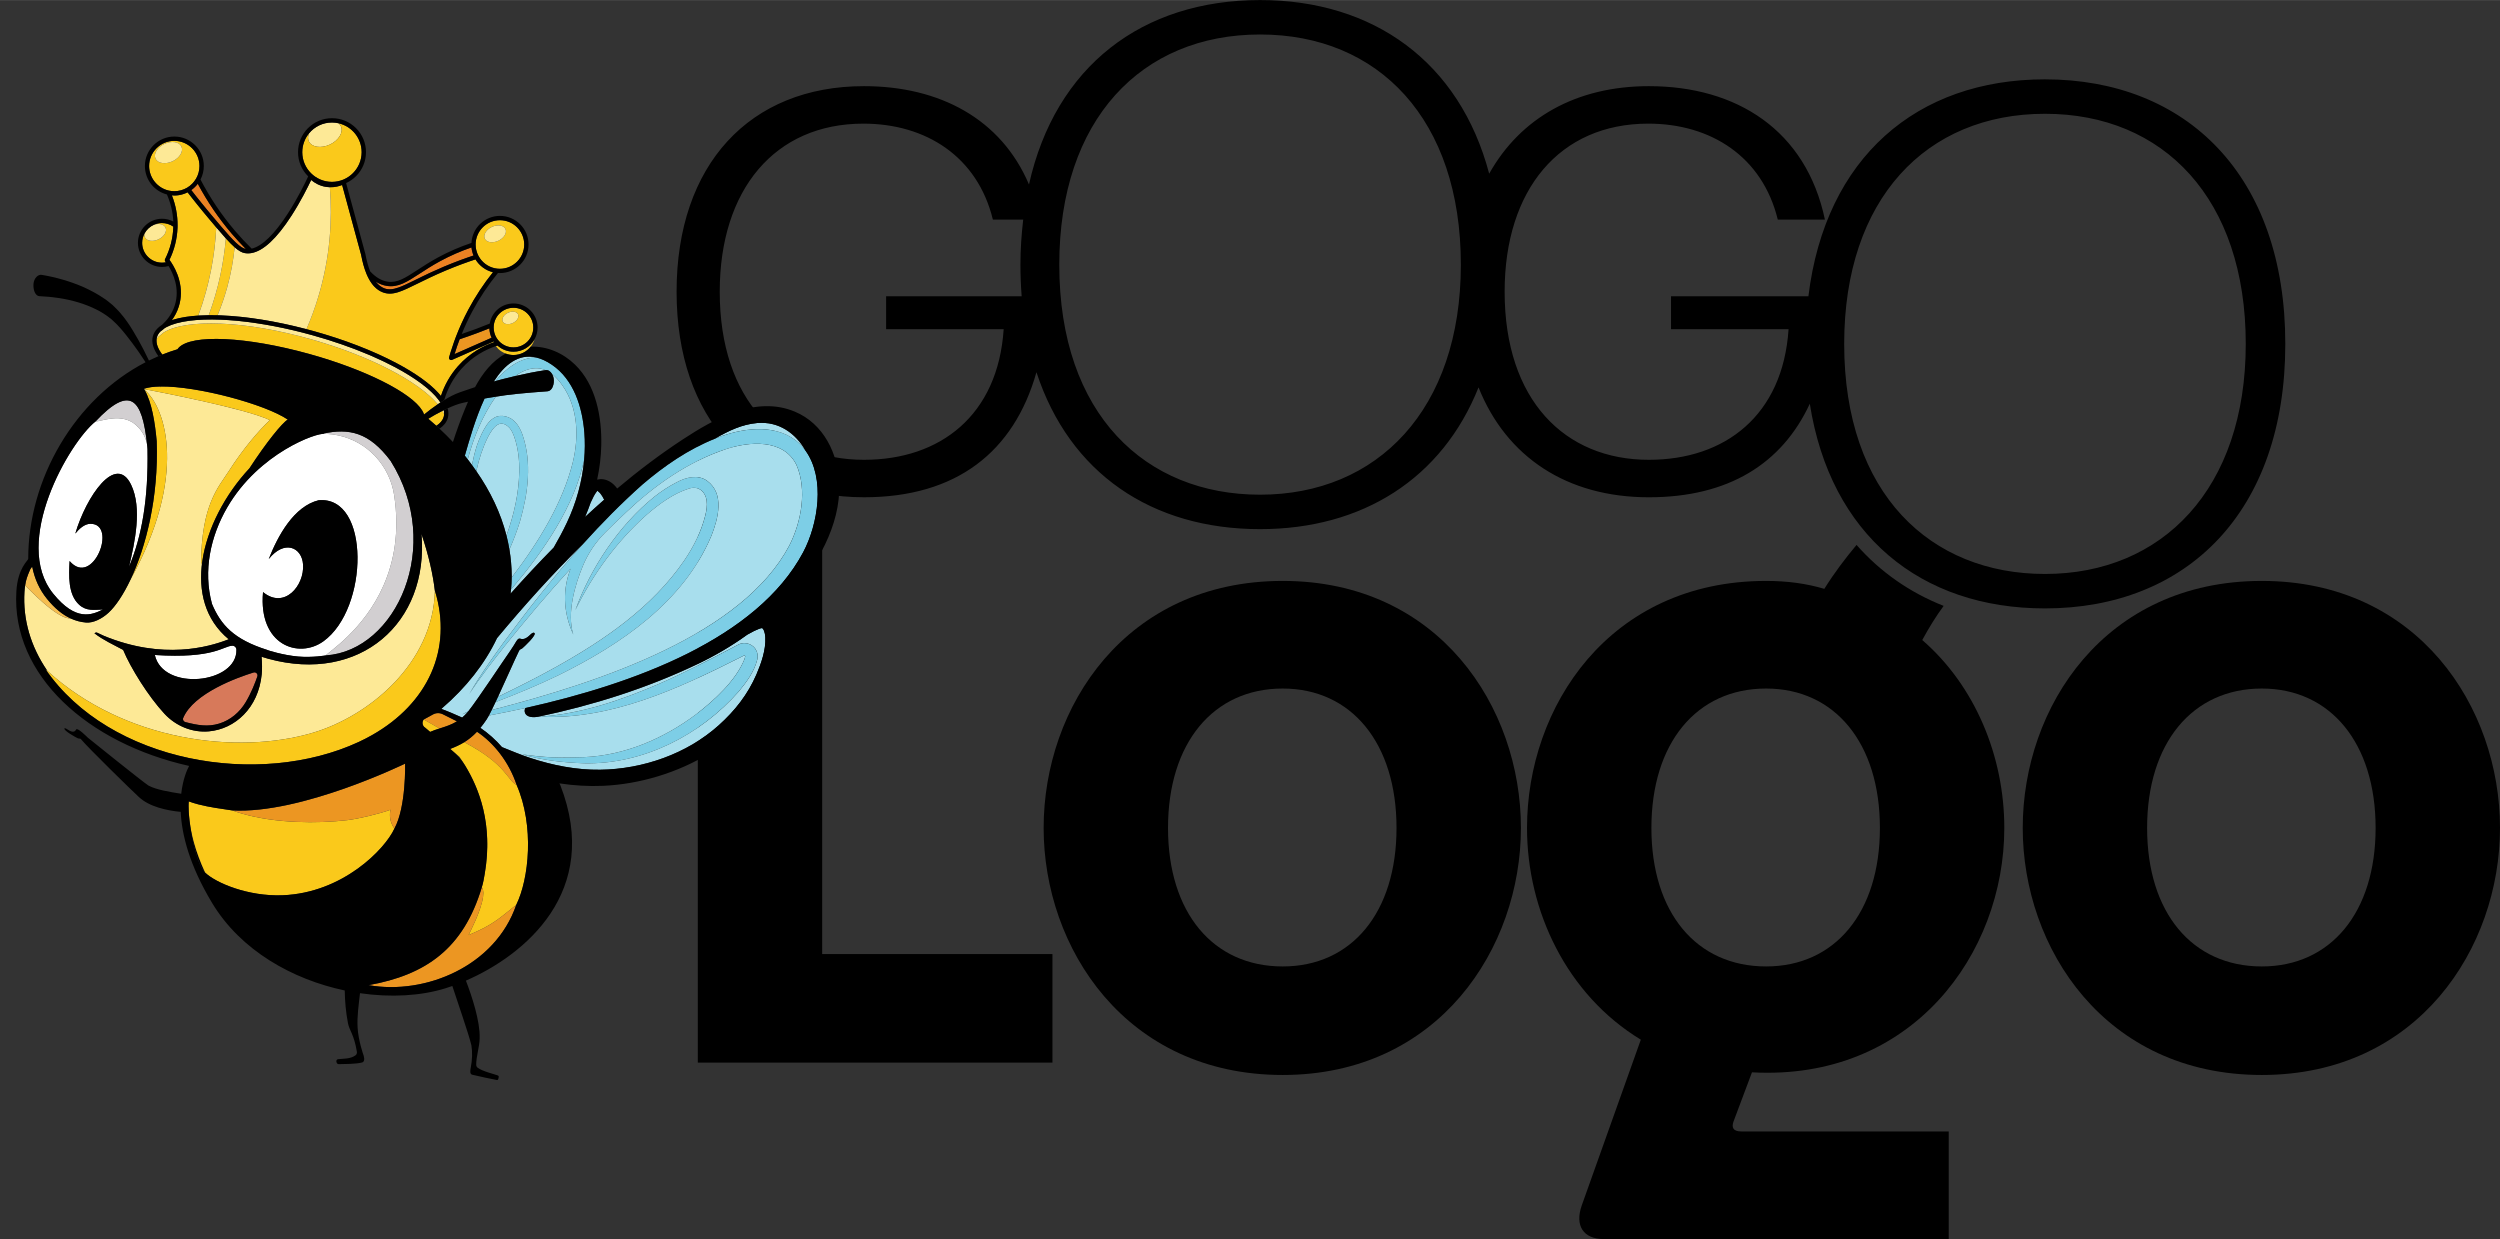 <?xml version="1.0" encoding="UTF-8"?><svg id="a" xmlns="http://www.w3.org/2000/svg" width="3.105in" height="1.539in" viewBox="0 0 223.536 110.784"><rect x="0" y="0" width="223.536" height="110.784" fill="#333333" stroke="none"/><path d="M114.693,61.559c-6.231,0-10.255,4.891-10.255,12.465s4.024,12.384,10.255,12.384c6.154,0,10.176-4.812,10.176-12.384s-4.022-12.465-10.176-12.465Z" fill="none"/><path d="M202.238,61.559c-6.231,0-10.255,4.891-10.255,12.465s4.024,12.384,10.255,12.384c6.152,0,10.176-4.812,10.176-12.384s-4.024-12.465-10.176-12.465Z" fill="none"/><path d="M168.09,74.024c0-7.574-4.022-12.465-10.176-12.465-6.231,0-10.255,4.891-10.255,12.465s4.024,12.384,10.255,12.384c6.154,0,10.176-4.812,10.176-12.384Z" fill="none"/><polygon points="73.515 41.674 62.393 39.787 62.393 95.006 94.104 95.006 94.104 85.304 73.515 85.304 73.515 41.674"/><path d="M114.693,51.936c-14.04,0-21.377,11.28-21.377,22.088,0,10.727,7.337,22.088,21.377,22.088,13.963,0,21.3-11.361,21.3-22.088,0-10.808-7.337-22.088-21.3-22.088ZM114.693,86.408c-6.231,0-10.255-4.812-10.255-12.384s4.024-12.465,10.255-12.465c6.154,0,10.176,4.891,10.176,12.465s-4.022,12.384-10.176,12.384Z"/><path d="M156.652,95.875c14.277.788,22.562-10.571,22.562-21.851,0-6.389-2.604-12.701-7.337-16.802.603-1.114,1.236-2.133,1.913-3.054-3.054-1.205-5.676-3.049-7.789-5.45-1.008,1.207-1.984,2.488-2.88,3.927-1.578-.472-3.313-.709-5.207-.709-14.04,0-21.377,11.28-21.377,22.088,0,7.414,3.55,14.909,10.176,18.931l-5.286,14.832c-.632,1.815.158,2.997,1.972,2.997h30.844v-9.623h-18.538c-.79,0-.869-.395-.711-.869l1.657-4.417ZM147.659,74.024c0-7.574,4.024-12.465,10.255-12.465,6.154,0,10.176,4.891,10.176,12.465s-4.022,12.384-10.176,12.384c-6.231,0-10.255-4.812-10.255-12.384Z"/><path d="M202.238,51.936c-14.042,0-21.377,11.28-21.377,22.088,0,10.727,7.335,22.088,21.377,22.088,13.963,0,21.298-11.361,21.298-22.088,0-10.808-7.335-22.088-21.298-22.088ZM202.238,86.408c-6.231,0-10.255-4.812-10.255-12.384s4.024-12.465,10.255-12.465c6.152,0,10.176,4.891,10.176,12.465s-4.024,12.384-10.176,12.384Z"/><path d="M182.851,7.088c-11.456,0-19.641,6.989-21.153,19.395h-12.285v2.945h10.511c-.509,7.718-5.686,11.679-12.492,11.679-7.514,0-12.896-5.332-12.896-15.03,0-9.138,4.925-15.028,12.846-15.028,5.586,0,10.205,2.945,11.577,8.581h4.215c-1.676-7.973-7.87-11.933-15.741-11.933-6.488,0-11.489,2.841-14.278,7.827-2.643-9.981-10.334-15.524-20.486-15.524-10.53,0-18.299,5.904-20.663,16.49-2.489-5.867-8-8.793-14.755-8.793-10.205,0-16.754,7.008-16.754,18.38s6.549,18.38,16.754,18.38c8.264,0,13.403-4.049,15.423-11.181,2.958,9.036,10.309,14.031,19.994,14.031,9.138,0,16.27-4.502,19.535-12.674,2.492,6.234,7.912,9.825,15.229,9.825,7.105,0,11.899-2.995,14.391-8.364,1.844,11.733,9.905,18.301,21.026,18.301,12.646,0,21.491-8.583,21.491-23.652s-8.845-23.654-21.491-23.654ZM89.743,29.428c-.509,7.718-5.686,11.679-12.492,11.679-7.514,0-12.896-5.332-12.896-15.03,0-9.138,4.925-15.028,12.846-15.028,5.586,0,10.205,2.945,11.577,8.581h2.711c-.148,1.29-.248,2.619-.248,4.024,0,.971.039,1.913.11,2.829h-12.12v2.945h10.511ZM112.669,44.226c-10.222,0-17.954-7.141-17.954-20.572,0-12.975,7.339-20.576,17.954-20.576s17.952,7.601,17.952,20.576-7.47,20.572-17.952,20.572ZM182.851,51.314c-10.222,0-17.954-7.141-17.954-20.572,0-12.975,7.339-20.574,17.954-20.574s17.952,7.599,17.952,20.574-7.47,20.572-17.952,20.572Z"/><path d="M40.043,37.364c-.104.376-.359.696-.744.96.42.39.82.787,1.2,1.193.318-.982.668-1.952,1.056-2.907.094-.231.191-.464.292-.696-.144.03-.288.061-.431.093-.464.1-.929.289-1.386.499.082.301.088.588.013.859Z" fill="none"/><path d="M44.337,30.943c-.888.302-2.071.892-3.09,2.04-.704.792-1.229,1.754-1.527,2.785.445-.273.902-.524,1.423-.706.444-.159.888-.311,1.334-.454.665-1.229,1.518-2.334,2.735-3-.257-.098-.49-.248-.682-.438-.071-.07-.134-.146-.193-.226Z" fill="none"/><path d="M45.648,53.079c1.251-1.403,2.537-2.785,3.863-4.13.422-.726.816-1.464,1.172-2.214.833-1.751,1.379-3.694,1.55-5.651-.827,4.011-3.487,8.061-6.539,11.608-.013.129-.029.258-.046.387Z" fill="#a8deed"/><path d="M50.276,34.44c-.262-.371-.558-.728-.913-1.003.036.063.069.131.093.205.035.107.058.224.063.347.005.145-.01.282-.04.406-.079.326-.268.56-.522.584,0,0-2.516.175-3.772.353-.12.017-.44.065-.853.13-1.178,1.67-1.982,3.624-2.507,5.608.129.167.254.335.377.503.112-.587.257-1.167.439-1.736.121-.355.262-.706.428-1.049.268-.522.557-1.111,1.111-1.436.624-.377,1.479-.1,1.915.408.299.325.476.707.612,1.07.879,2.515.509,5.287-.212,7.781-.265.86-.585,1.697-.945,2.517.129.769.199,1.547.204,2.334,0,.056-.002.112-.002.168,2.474-3.229,4.562-6.709,5.453-10.248.581-2.332.486-4.947-.928-6.942Z" fill="#a8deed"/><path d="M45.992,39.086c-.11-.322-.246-.617-.439-.836-.873-.915-1.5.02-1.926.824-.472.953-.808,1.984-1.036,3.05,1.255,1.801,2.18,3.736,2.694,5.756.66-1.836,1.105-3.749,1.143-5.693.02-1.054-.095-2.108-.437-3.1Z" fill="#a8deed"/><path d="M46.064,33.618c.895-.209,1.796-.39,2.713-.528-.933-.39-1.895-.06-2.713.528Z" fill="#a8deed"/><path d="M53.297,43.765c-.012-.009-.019-.014-.019-.012,0,.011.008.013.019.012Z" fill="#a8deed"/><path d="M53.42,43.87c-.041.047-.073.085-.073.086-.209.275-.357.6-.502.911-.006.014-.014.027-.023.041-.153.442-.323.879-.509,1.31.562-.523,1.132-1.036,1.708-1.542-.102-.207-.218-.409-.365-.588-.007-.008-.132-.124-.237-.216Z" fill="#a8deed"/><path d="M47.954,31.96c-1.592-.379-2.837.638-3.804,2.146.052-.015.104-.03.157-.044.905-1.098,2.185-2.104,3.647-2.102Z" fill="#a8deed"/><path d="M46.707,38.831c-.136-.363-.313-.744-.612-1.07-.437-.508-1.291-.785-1.915-.408-.553.325-.842.914-1.111,1.436-.166.342-.306.693-.428,1.049-.182.569-.326,1.149-.439,1.736.102.141.202.282.3.424.03.042.059.085.089.127.228-1.066.564-2.097,1.036-3.05.426-.804,1.053-1.739,1.926-.824.193.219.329.515.439.836.342.993.457,2.046.437,3.1-.038,1.943-.483,3.857-1.143,5.693.105.413.194.83.264,1.249.36-.819.68-1.657.945-2.517.721-2.494,1.092-5.266.212-7.781Z" fill="#7dcee6"/><path d="M44.307,34.062c.197-.054.394-.107.593-.159.387-.1.775-.195,1.164-.286.818-.588,1.781-.918,2.713-.528.005,0,.011-.002.016-.003.226-.028.435.117.57.35.355.275.651.631.913,1.003,1.414,1.995,1.509,4.61.928,6.942-.891,3.54-2.979,7.019-5.453,10.248-.003.354-.021.708-.057,1.062,3.052-3.547,5.712-7.597,6.539-11.608.071-.808.079-1.618.015-2.419-.181-2.259-.94-4.724-2.903-6.059-.491-.334-.954-.542-1.391-.646-1.463-.002-2.742,1.003-3.647,2.102Z" fill="#7dcee6"/><path d="M41.562,40.739c.089.11.177.22.263.331.525-1.983,1.329-3.937,2.507-5.608-.209.033-.44.07-.683.11-.108.018-.215.037-.323.056-.824,1.775-1.377,3.77-1.732,4.997-.011.038-.021.075-.032.113Z" fill="#7dcee6"/><path d="M43.517,64.31c-.189.287-.376.539-.563.765.714.489,1.364,1.065,1.932,1.721.835.331,1.662.686,2.518.967,2.013.66,4.127,1.084,6.252,1.056,3.812-.05,7.758-1.411,10.614-3.975,1.451-1.303,2.599-2.765,3.368-4.544.433-1.002.85-2.2.794-3.308-.012-.233-.058-.486-.16-.698-.002-.005-.063-.079-.099-.124-.005-.006-.011-.01-.016-.013-.114.011-.068-.017-.289.065-.272.1-.602.264-.872.424-.055.032-.114.064-.177.095-1.414,1.025-2.933,1.907-4.53,2.669-4.448,2.122-9.303,3.656-14.128,4.662-.385.08-1.096.114-1.232-.394-.036-.133-.013-.26.046-.376-1.107.246-2.197.469-3.259.669-.076.141-.142.257-.197.339ZM49.451,67.713c.925.047,1.846.002,2.77-.019,3.644-.157,7.133-1.664,10.025-3.834,1.616-1.241,3.567-3.022,4.322-4.932.025-.067.034-.133.057-.2,0,0,.009-.033.009-.033-.001-.017.004-.033-.003-.044-.026-.049-.076-.065-.124-.036l-.309.156c-5.564,2.805-11.602,5.616-17.976,5.305,3.714-.237,7.246-1.455,10.637-2.906,2.314-1.004,4.607-2.188,6.839-3.374,0,0,.311-.162.311-.162.008-.005.035-.017.059-.028.578-.284,1.328.004,1.578.594.11.244.129.522.064.775-.283,1.104-.956,1.995-1.652,2.843-3.438,3.911-8.572,6.54-13.833,6.425-1.869-.068-3.746-.273-5.542-.803.919.129,1.843.232,2.769.271Z" fill="#a8deed"/><path d="M71.512,39.686c.19.185.358.386.511.596-.879-1.542-2.38-2.628-4.316-2.465-1.353.114-2.592.704-3.754,1.391.167-.066.335-.131.505-.192,2.243-.805,5.151-1.141,7.054.67Z" fill="#a8deed"/><path d="M68.157,56.157c-.037-.021-.075.007,0,0h0Z" fill="#a8deed"/><path d="M39.528,63.32c-.016.022-.032.044-.048.065.503.18,1.181.471,1.811.755.001,0,.003.001.004.002.021-.005.043-.01.064-.015.121-.104.242-.22.36-.35.021-.023.044-.05.069-.079-.16.057-.32.115-.48.171.189-.094.379-.187.569-.28.858-1.074,3.203-4.634,3.717-5.354.55-.77.658-1.219.91-1.136.671.22.99-.668,1.268-.516.278.152-.954,1.285-1.068,1.378s-.217.067-.292.221c-.412.849-1.205,2.654-1.882,4.112,1.702-.829,3.396-1.668,5.05-2.591,4.403-2.441,8.73-5.393,11.607-9.603.836-1.232,1.511-2.566,1.871-4.004.118-.465.184-.92.125-1.328-.117-.851-.76-1.365-1.598-1.083-1.381.438-2.65,1.37-3.75,2.32-2.674,2.377-4.821,5.316-6.392,8.539,1.366-3.78,3.926-7.612,7.072-10.142.624-.492,1.308-.942,2.022-1.301.789-.424,1.871-.705,2.68-.12,1.599,1.163.995,3.382.394,4.909-2.481,5.931-8.118,9.739-13.685,12.482-1.836.885-3.717,1.669-5.619,2.395-.122.258-.237.496-.342.71,9.876-2.536,22.439-6.776,26.619-14.721,1.072-2.115,1.593-4.982.63-7.192-1.147-2.349-4.22-2.119-6.366-1.392-3.313,1.11-6.311,3.203-8.845,5.611-.638.597-1.266,1.205-1.885,1.821-.863.86-1.549,1.884-2.012,3.011-.692,1.684-1.441,4.182-.846,6.114-.968-2.093-.927-4.16-.239-5.891-2.034,2.22-3.976,4.527-5.858,6.873-1.109,1.412-2.221,2.826-3.202,4.333.895-1.561,1.938-3.035,2.988-4.495,2.25-3.054,4.599-6.054,7.141-8.878-2.7,2.653-5.236,5.478-7.651,8.378-1.075,2.273-2.766,4.425-4.913,6.268Z" fill="#a8deed"/><path d="M39.459,63.378c.007.002.014.005.021.007.016-.022.032-.044.048-.065-.023.019-.046.039-.069.058Z"/><path d="M49.928,60.374c5.567-2.743,11.204-6.551,13.685-12.482.6-1.527,1.205-3.746-.394-4.909-.809-.586-1.891-.304-2.68.12-.714.36-1.399.81-2.022,1.301-3.146,2.529-5.705,6.362-7.072,10.142,1.57-3.223,3.718-6.162,6.392-8.539,1.099-.95,2.369-1.882,3.75-2.32.838-.283,1.481.232,1.598,1.083.059.408-.007.863-.125,1.328-.36,1.438-1.036,2.772-1.871,4.004-2.877,4.211-7.204,7.163-11.607,9.603-1.653.923-3.348,1.762-5.05,2.591-.076.163-.15.322-.222.475,1.902-.727,3.783-1.51,5.619-2.395Z" fill="#7dcee6"/><path d="M41.308,63.87c.16-.057.32-.114.48-.171.027-.033.057-.069.089-.109-.19.093-.379.186-.569.28Z" fill="#7dcee6"/><path d="M41.295,64.143c.01.005.02.01.03.014.012-.01.023-.02.035-.03-.021.005-.043.01-.064.015Z" fill="#7dcee6"/><path d="M41.963,62.046c.981-1.507,2.093-2.921,3.202-4.333,1.882-2.346,3.824-4.653,5.858-6.873-.688,1.731-.73,3.798.239,5.891-.595-1.932.155-4.43.846-6.114.463-1.127,1.149-2.151,2.012-3.011.619-.617,1.247-1.224,1.885-1.821,2.534-2.408,5.532-4.501,8.845-5.611,2.147-.726,5.219-.957,6.366,1.392.963,2.21.442,5.077-.63,7.192-4.18,7.944-16.743,12.185-26.619,14.721-.092.186-.177.352-.252.492,1.062-.201,2.152-.423,3.259-.669,9.732-2.167,20.723-6.205,24.839-13.919,1.333-2.501,2.01-6.618.21-9.101-.153-.211-.321-.411-.511-.596-1.903-1.811-4.812-1.475-7.054-.67-.17.061-.338.125-.505.192-2.409.958-4.568,2.447-6.527,4.123-1.883,1.679-3.65,3.473-5.334,5.343-2.542,2.824-4.891,5.823-7.141,8.878-1.05,1.46-2.093,2.934-2.988,4.495Z" fill="#7dcee6"/><path d="M66.057,61.82c.696-.848,1.37-1.739,1.652-2.843.065-.253.046-.531-.064-.775-.25-.591-1-.878-1.578-.594-.025.011-.051.023-.059.028,0,0-.311.162-.311.162-2.233,1.186-4.525,2.369-6.839,3.374-3.39,1.451-6.922,2.669-10.637,2.906,6.373.311,12.412-2.5,17.976-5.305l.309-.156c.048-.028.098-.013.124.036.007.01.002.027.003.044,0,0-.009.033-.009.033-.022.067-.031.133-.057.2-.754,1.909-2.706,3.69-4.322,4.932-2.892,2.17-6.381,3.677-10.025,3.834-.924.021-1.845.065-2.77.019-.926-.039-1.85-.142-2.769-.271,1.797.53,3.674.735,5.542.803,5.261.115,10.395-2.514,13.833-6.425Z" fill="#7dcee6"/><path d="M27.653,31.644c4.983,1.382,9.136,3.462,10.098,5.059.073.121.128.24.165.356.397-.323.802-.624,1.225-.915-1.66-1.993-5.937-4.274-11.214-5.783-5.981-1.711-11.358-1.892-13.337-.609-.163.151-.307.262-.407.335,0,0,0,0,0,0-.07.075-.129.154-.181.236-.048.417.134.883.512,1.376.442-.177.893-.335,1.353-.474.029-.042.06-.084.096-.123,1.142-1.247,6.059-1.019,11.691.542Z" fill="#fac91b"/><path d="M39.674,37.262c.021-.077.031-.157.035-.238-.043-.096-.094-.194-.151-.292-.427.211-.851.454-1.267.706.246.206.488.415.725.628.345-.221.57-.489.658-.803Z" fill="#fac91b"/><path d="M36.674,36.073c-.831-.711-2.167-1.475-3.828-2.204.331.168.658.342.982.521.137.065.272.131.404.198.784.393,1.708.913,2.443,1.485Z" fill="#fac91b"/><path d="M39.677,36.672c-.04.019-.079.04-.119.06.057.098.109.196.151.292.006-.113-.005-.23-.032-.352Z" fill="#fde996"/><path d="M14.182,30.085c.1-.073.244-.184.407-.335,1.979-1.283,7.356-1.102,13.337.609,5.277,1.51,9.553,3.79,11.214,5.783.064-.044.126-.088.191-.131.014-.009.029-.018.043-.027-.011-.018-.021-.035-.033-.053-.041-.062-.084-.123-.131-.186-.692-.923-2.08-1.962-3.945-2.947-.635-.335-1.314-.66-2.028-.971-.02-.009-.04-.018-.06-.026-.072-.031-.145-.061-.217-.092-1.528-.647-3.236-1.244-5.043-1.746-.008-.002-.017-.005-.025-.007-.004-.001-.008-.002-.013-.003-2.29-.634-4.521-1.056-6.506-1.257-.056-.006-.113-.012-.17-.017-.045-.004-.089-.008-.133-.012-.445-.04-.881-.07-1.305-.087-2.175-.089-3.887.142-4.865.653-.032.017-.062.035-.093.053-.03.017-.061.034-.09.052-.063.056-.127.11-.193.162-.004.003-.008.006-.012.009-.062.049-.126.097-.19.143-.144.153-.243.321-.293.501-.015.056-.026.112-.032.17.052-.082.111-.161.181-.236,0,0,0,0,0,0Z" fill="#fde996"/><path d="M19.452,28.186c.324-.78.614-1.607.858-2.486.343-1.239.557-2.442.671-3.596-.123-.108-.254-.233-.396-.379-.123-.126-.252-.263-.39-.416-.187,2.161-.651,4.478-1.53,6.869.255-.003.517,0,.788.007Z" fill="#fac91b"/><path d="M15.875,20.367c-.036.987-.285,1.974-.721,2.864.022.03.049.066.077.107.024.034.05.072.077.113,0,0,0,0,0,0,.221.334.524.875.708,1.55.225.823.217,1.63-.025,2.399-.153.486-.381.893-.623,1.224.373-.125.803-.224,1.286-.297.335-.051.693-.088,1.073-.113,1.023-2.769,1.487-5.439,1.61-7.884-.216-.254-.453-.536-.719-.852-.162-.193-.323-.386-.483-.581-.054-.065-.107-.131-.16-.197-.106-.13-.213-.26-.318-.391-.063-.078-.125-.157-.188-.236-.095-.118-.189-.237-.283-.355-.067-.085-.133-.17-.199-.254-.071-.091-.143-.182-.213-.272,0,0-.002,0-.003.001-.008.004-.017.008-.026.012-.041.02-.083.04-.125.058-.018.008-.036.014-.054.022-.033.013-.066.026-.1.038-.021.007-.041.014-.062.021-.032.01-.064.02-.096.03-.022.006-.043.012-.065.018-.032.008-.065.016-.097.023-.022.005-.044.009-.066.014-.033.006-.067.012-.101.017-.021.003-.042.007-.063.009-.037.005-.074.008-.111.011-.018.002-.036.004-.054.005-.055.003-.111.006-.166.006-.072,0-.143-.003-.214-.009.341.855.517,1.781.51,2.697,0,.068-.002.137-.004.206Z" fill="#fac91b"/><path d="M28.458,26.538c-.308,1.023-.666,1.984-1.057,2.888.198.052.395.105.594.16,2.771.768,5.347,1.762,7.45,2.873,1.675.885,2.945,1.789,3.733,2.65.005.005.009.01.014.016.051.057.101.113.148.169.013.016.027.032.04.048.016.019.033.039.049.058.324-.987.849-1.905,1.531-2.672,1.065-1.2,2.301-1.822,3.234-2.142-.015-.02-.029-.039-.044-.06-.597.263-1.194.527-1.79.79-.647.285-1.293.57-1.94.856-.015.007-.031.011-.047.013-.005,0-.009.001-.014.001-.005,0-.011.002-.016.002-.004,0-.007-.002-.011-.002-.015,0-.029-.004-.043-.008-.006-.002-.012-.003-.018-.005-.019-.008-.038-.018-.054-.032-.014-.012-.026-.026-.036-.041-.029-.046-.038-.102-.023-.156.044-.155.09-.31.138-.464.095-.309.198-.616.307-.921.054-.152.111-.303.168-.453.316-.824.687-1.637,1.101-2.414.629-1.182,1.372-2.31,2.21-3.356-.007-.002-.013-.004-.02-.006-.066-.017-.13-.036-.194-.058-.013-.004-.025-.008-.038-.013-.068-.025-.135-.052-.2-.082-.014-.006-.027-.013-.04-.019-.064-.031-.127-.064-.187-.099-.003-.002-.007-.004-.01-.006-.063-.038-.124-.079-.183-.121-.013-.009-.025-.018-.038-.028-.058-.043-.114-.089-.168-.137-.008-.007-.015-.014-.023-.021-.049-.045-.097-.092-.143-.141-.009-.009-.018-.018-.027-.028-.049-.054-.095-.11-.139-.167-.009-.012-.019-.025-.028-.038-.043-.059-.085-.119-.123-.182,0-.001-.002-.002-.002-.004-.107.035-.215.072-.322.108-.098.033-.195.066-.293.1-.138.048-.276.099-.413.149-.092.033-.184.066-.275.1-.151.057-.302.116-.453.174-.077.03-.155.059-.232.09-.227.09-.453.183-.678.277-1.032.435-1.855.841-2.517,1.167-.702.346-1.257.62-1.735.768-.068.021-.133.039-.197.055-.022.005-.043.009-.064.014-.042.009-.083.019-.124.026-.025.004-.048.007-.072.01-.036.005-.072.011-.107.014-.025.002-.049.003-.074.004-.033.002-.066.004-.099.005-.004,0-.008,0-.012,0-.027,0-.053-.002-.08-.004-.023-.001-.046-.001-.069-.003-.032-.003-.063-.008-.095-.012-.021-.003-.042-.005-.063-.008-.034-.006-.068-.015-.102-.023-.017-.004-.035-.007-.052-.012-.049-.014-.098-.029-.147-.047-.002,0-.003,0-.005-.002-.143-.053-.279-.124-.409-.212s-.253-.194-.368-.317c-.034-.036-.068-.074-.101-.114-.007-.009-.014-.018-.021-.027-.026-.031-.051-.063-.076-.096-.011-.015-.021-.03-.032-.046-.021-.029-.042-.057-.062-.088-.011-.016-.021-.033-.032-.05-.02-.03-.04-.061-.059-.092-.012-.02-.024-.042-.036-.063-.017-.029-.034-.058-.051-.089-.013-.024-.025-.049-.038-.073-.015-.029-.031-.057-.045-.087-.013-.027-.026-.055-.039-.082-.014-.029-.028-.058-.041-.088-.013-.029-.025-.059-.038-.088-.012-.029-.025-.057-.037-.087,0-.002-.002-.004-.002-.006-.185-.458-.339-1.01-.457-1.641l-1.7-6.254c-.264.107-.645.211-1.098.199.228,2.91.031,6.249-1.036,9.801Z" fill="#fac91b"/><path d="M18.664,28.18c.88-2.391,1.343-4.707,1.53-6.869-.248-.273-.526-.595-.855-.982-.123,2.445-.587,5.115-1.61,7.884.298-.019.611-.03.935-.033Z" fill="#fde996"/><path d="M19.452,28.186c.11.003.219.006.331.01,2.288.094,4.911.518,7.619,1.23.391-.905.749-1.866,1.057-2.888,1.068-3.551,1.264-6.891,1.036-9.801-.102-.003-.206-.01-.314-.026-.621-.092-1.074-.38-1.357-.622-.291.616-.941,1.925-1.773,3.212-1.312,2.03-2.518,3.148-3.582,3.324-.05.008-.1.014-.15.019-.018.001-.036.001-.054.002-.031.002-.062.004-.092.004,0,0-.001,0-.002,0-.033,0-.066-.002-.099-.004-.016,0-.033,0-.049-.002-.049-.004-.097-.011-.145-.019-.262-.047-.543-.208-.897-.519-.115,1.154-.328,2.356-.671,3.596-.243.879-.534,1.705-.858,2.486Z" fill="#fde996"/><path d="M27.613,12.63c.249.531,1.093.659,1.885.288.792-.372,1.232-1.103.983-1.634-.05-.107-.126-.197-.219-.271-.187-.042-.381-.066-.58-.066-.825,0-1.563.378-2.05.97-.105.246-.12.496-.018.712Z" fill="#fde996"/><path d="M29.682,16.257c1.464,0,2.655-1.191,2.655-2.655,0-1.264-.889-2.323-2.074-2.589.094.074.169.164.219.271.249.531-.191,1.262-.983,1.634-.792.372-1.636.243-1.885-.288-.102-.217-.087-.467.018-.712-.378.459-.605,1.046-.605,1.685,0,1.464,1.191,2.655,2.655,2.655Z" fill="#fac91b"/><path d="M15.1,17.037s.001,0,.002,0c.053.011.107.018.16.026.027.004.053.01.08.013.08.009.161.013.242.013.101,0,.201-.007.3-.02.087-.012.174-.029.259-.051.02-.005.04-.01.061-.016.183-.052.359-.127.524-.224h0c.084-.05.165-.105.241-.165.077-.06.149-.125.218-.194.092-.093.172-.196.246-.304.036-.053.074-.105.106-.16.194-.338.296-.724.296-1.117,0-1.241-1.01-2.251-2.251-2.251s-2.251,1.01-2.251,2.251c0,1.05.743,1.974,1.767,2.198ZM14.701,12.864c.639-.3,1.32-.196,1.521.232.201.428-.154,1.018-.793,1.318s-1.32.196-1.521-.232c-.201-.428.154-1.018.793-1.318Z" fill="#fac91b"/><path d="M13.907,14.182c.201.428.882.532,1.521.232s.994-.89.793-1.318c-.201-.428-.882-.532-1.521-.232s-.994.89-.793,1.318Z" fill="#fde996"/><path d="M14.819,23.423s-.008-.01-.011-.015c-.011-.014-.02-.026-.027-.033-.048-.059-.057-.141-.022-.208.444-.869.698-1.842.734-2.814.001-.032.001-.065.002-.097-.297-.208-.646-.318-1.012-.318-.252,0-.491.053-.708.148.449-.142.885-.042,1.026.258.16.341-.123.812-.633,1.051-.51.239-1.053.156-1.213-.185-.051-.109-.057-.231-.025-.355-.14.253-.22.544-.22.854,0,.977.795,1.772,1.772,1.772.12,0,.238-.012.354-.035-.006-.008-.012-.017-.018-.023Z" fill="#fac91b"/><path d="M12.955,21.21c.16.341.703.424,1.213.185.51-.239.793-.71.633-1.051-.141-.3-.577-.4-1.026-.258-.359.157-.656.429-.844.77-.032.124-.027.246.025.355Z" fill="#fde996"/><path d="M44.14,29.285c0,.319.085.631.247.903h0s0,0,0,0c.077.13.17.249.277.355,0,0,0,0,0,0h0c.334.331.777.513,1.247.513.977,0,1.772-.795,1.772-1.772s-.795-1.772-1.772-1.772c-.904,0-1.661.676-1.761,1.573-.007.066-.011.133-.011.199ZM45.421,27.96c.378-.177.781-.116.9.137.119.253-.091.602-.469.78-.378.177-.781.116-.9-.137-.119-.253.091-.602.469-.78Z" fill="#fac91b"/><path d="M45.912,31.44c-.532,0-1.034-.194-1.429-.545-.048.015-.097.031-.146.048.059.08.122.156.193.226.192.19.424.34.682.438.218.083.453.131.7.131.626,0,1.182-.294,1.542-.75.152-.193.269-.415.341-.657-.369.66-1.074,1.108-1.882,1.108Z" fill="#fac91b"/><path d="M42.527,21.855c0,.089.005.177.016.264.013.112.039.222.069.33.04.143.093.282.163.416.042.08.089.157.14.23.356.513.916.851,1.542.921,0,0,0,0,0,0,.08.009.162.013.243.013,1.198,0,2.173-.975,2.173-2.173s-.975-2.173-2.173-2.173-2.173.975-2.173,2.173ZM43.98,20.284c.51-.239,1.053-.156,1.213.185.16.341-.123.812-.633,1.051-.51.239-1.053.156-1.213-.185-.16-.341.123-.812.633-1.051Z" fill="#fac91b"/><path d="M17.686,16.426s-.001.001-.002.002c-.038.05-.078.099-.119.146-.013.014-.026.028-.039.042-.03.032-.06.064-.091.095-.017.016-.034.032-.05.048-.03.028-.06.055-.09.081-.018.016-.036.031-.055.046-.032.026-.065.051-.098.075-.012.009-.024.019-.036.028.065.084.131.169.197.253.065.083.129.165.194.248.093.118.187.235.281.353.062.077.123.155.186.232.105.13.21.259.316.388.052.064.104.128.157.192.159.193.318.384.478.575,1.24,1.475,2.08,2.475,2.666,2.855.135.088.257.142.367.162.01.002.021.003.032.004-.441-.444-.868-.908-1.272-1.382-1.158-1.358-2.172-2.852-3.019-4.443Z" fill="#ec8223"/><path d="M33.608,25.187c.015.019.029.04.044.058.007.008.013.016.02.024.046.054.094.104.142.15.008.008.017.016.025.024.049.045.098.087.149.125.008.006.017.012.026.018.052.037.106.072.16.102.006.003.013.006.019.01.058.031.117.058.177.081.088.033.176.055.266.069.131.02.267.02.409.003.071-.009.145-.022.221-.04.117-.027.24-.063.37-.109.362-.127.777-.324,1.283-.573.08-.039.162-.08.246-.121.167-.082.343-.169.531-.26.188-.091.386-.187.597-.286.105-.05.213-.1.325-.151.334-.154.694-.314,1.085-.479.001,0,.003-.001.004-.002.224-.094.449-.186.675-.276.075-.03.151-.058.227-.088.153-.06.305-.119.458-.176.091-.034.182-.066.273-.1.139-.051.278-.101.417-.15.097-.034.194-.067.291-.1.097-.033.195-.068.292-.1-.004-.01-.008-.021-.012-.032-.014-.035-.027-.071-.04-.107-.007-.019-.014-.038-.02-.057-.013-.041-.025-.083-.036-.124-.004-.014-.008-.028-.012-.042-.014-.056-.026-.112-.036-.169-.002-.013-.004-.025-.006-.038-.007-.044-.014-.089-.019-.133,0-.007-.002-.013-.003-.02-.973.333-1.913.746-2.8,1.227-.732.397-1.325.785-1.849,1.127-1.109.724-1.909,1.247-2.924,1.087-.337-.053-.663-.177-.977-.37Z" fill="#ec8123"/><path d="M40.949,30.739c-.027.076-.056.151-.082.227-.078.229-.153.459-.224.69.521-.23,1.041-.459,1.562-.689.584-.258,1.168-.515,1.752-.773-.003-.007-.006-.015-.009-.022-.026-.059-.051-.118-.072-.179,0,0,0,0,0,0-.021-.061-.038-.122-.054-.185-.004-.015-.008-.031-.011-.046-.014-.063-.026-.126-.035-.189,0-.002,0-.004,0-.006-.008-.062-.013-.125-.015-.188,0-.008-.002-.017-.002-.025-.352.141-.708.279-1.061.411-.526.196-1.063.386-1.599.564-.051.136-.1.273-.149.411Z" fill="#ec9622"/><path d="M14.512,31.698c-.377-.493-.559-.959-.512-1.376.007-.057.017-.114.032-.17.05-.18.148-.348.293-.501.064-.046.128-.094.19-.143.004-.003.008-.006.012-.009.066-.052.13-.106.193-.162.029-.018.06-.034.09-.052.031-.018.061-.036.093-.053.978-.511,2.69-.742,4.865-.653.424.017.86.047,1.305.087.044.004.088.008.133.012.056.005.113.012.17.017,1.984.202,4.216.623,6.506,1.257.004.001.008.002.013.003.008.002.017.005.025.007,1.806.502,3.514,1.099,5.043,1.746.072.031.145.061.217.092.02.009.04.018.06.026.715.311,1.394.635,2.028.971,1.865.985,3.253,2.024,3.945,2.947.046.062.09.124.131.186.012.018.021.035.033.053.115-.073.23-.146.345-.217.298-1.031.823-1.992,1.527-2.785,1.019-1.148,2.202-1.738,3.09-2.04.05-.017.099-.033.146-.048.395.351.896.545,1.429.545.808,0,1.513-.448,1.882-1.108.173-.31.273-.667.273-1.047,0-1.188-.967-2.155-2.155-2.155-1.06,0-1.951.765-2.123,1.797-.406.165-.817.326-1.225.479-.421.157-.85.308-1.28.454.275-.677.585-1.344.927-1.987.654-1.228,1.432-2.394,2.313-3.47.059.004.118.01.177.01,1.41,0,2.557-1.147,2.557-2.557s-1.147-2.556-2.557-2.556c-1.363,0-2.476,1.072-2.549,2.417-1.034.347-2.035.781-2.976,1.291-.746.405-1.346.797-1.876,1.143-1.075.702-1.786,1.166-2.654,1.029-.547-.087-1.068-.397-1.552-.922-.17-.43-.313-.948-.424-1.542,0-.005-.002-.01-.003-.015l-1.722-6.336c.326-.149.627-.353.888-.614.574-.574.89-1.337.89-2.148s-.316-1.574-.89-2.148c-.574-.574-1.337-.89-2.148-.89s-1.574.316-2.148.89c-.574.574-.89,1.337-.89,2.148s.316,1.574.89,2.148c.006.006.012.011.018.016-.236.509-.92,1.931-1.823,3.327-1.194,1.847-2.308,2.925-3.231,3.134-.523-.511-1.028-1.051-1.501-1.606-1.187-1.393-2.22-2.931-3.074-4.571.193-.373.296-.789.296-1.211,0-1.452-1.182-2.634-2.634-2.634s-2.634,1.182-2.634,2.634c0,.604.21,1.194.59,1.662.354.434.841.744,1.379.885.336.761.532,1.589.57,2.419-.308-.164-.65-.25-1.007-.25-1.188,0-2.155.967-2.155,2.155s.967,2.155,2.155,2.155c.199,0,.395-.028.584-.081.384.619,1.038,1.982.561,3.502-.26.827-.761,1.405-1.139,1.746-.164.104-.307.219-.425.342,0,0,0,0,0,0-.196.202-.33.43-.398.677-.152.547.03,1.157.493,1.795.118-.05.237-.099.356-.147ZM12.71,21.71c0-.309.08-.6.22-.854.188-.341.485-.613.844-.77.217-.095.456-.148.708-.148.367,0,.715.11,1.012.318,0,.032,0,.065-.002.097-.036.972-.29,1.945-.734,2.814-.035.068-.026.15.022.208.006.008.016.02.027.033.003.004.008.01.011.015.005.007.012.015.018.023-.116.024-.234.035-.354.035-.977,0-1.772-.795-1.772-1.772ZM15.585,12.588c1.241,0,2.251,1.01,2.251,2.251,0,.392-.102.778-.296,1.117-.032.056-.07.108-.106.16-.074.108-.155.211-.246.304-.068.069-.141.134-.218.194-.077.06-.157.115-.241.165h0c-.165.097-.341.172-.524.224-.02.006-.04.011-.061.016-.085.022-.171.039-.259.051-.099.013-.199.02-.3.02-.081,0-.162-.004-.242-.013-.027-.003-.053-.009-.08-.013-.054-.008-.108-.015-.16-.026,0,0-.001,0-.002,0-1.024-.224-1.767-1.149-1.767-2.198,0-1.241,1.01-2.251,2.251-2.251ZM21.946,22.247c-.11-.02-.232-.074-.367-.162-.586-.38-1.426-1.38-2.666-2.855-.16-.19-.319-.382-.478-.575-.052-.064-.104-.128-.157-.192-.106-.129-.211-.258-.316-.388-.062-.077-.124-.155-.186-.232-.094-.118-.188-.235-.281-.353-.065-.082-.129-.165-.194-.248-.066-.084-.132-.169-.197-.253.012-.009.024-.019.036-.028.033-.024.066-.049.098-.075.019-.015.037-.03.055-.046.031-.026.061-.053.09-.081.017-.016.034-.032.05-.048.031-.031.061-.063.091-.095.013-.014.026-.028.039-.042.041-.047.081-.096.119-.146,0,0,.001-.001.002-.002.847,1.591,1.861,3.085,3.019,4.443.404.474.831.937,1.272,1.382-.011-.002-.021-.002-.032-.004ZM15.585,17.473c.056,0,.111-.002.166-.006.018-.001.036-.003.054-.005.037-.003.074-.006.111-.011.021-.003.042-.006.063-.009.034-.005.067-.011.101-.017.022-.004.044-.009.066-.014.033-.007.065-.015.097-.023.022-.006.043-.011.065-.018.032-.009.064-.019.096-.03.021-.007.042-.013.062-.021.034-.012.067-.025.1-.038.018-.007.036-.014.054-.022.042-.018.083-.037.125-.058.008-.004.017-.008.026-.012,0,0,.002,0,.003-.001.07.091.142.182.213.272.066.085.132.17.199.254.094.119.189.237.283.355.063.079.125.157.188.236.105.131.212.261.318.391.054.066.107.131.16.197.16.195.321.389.483.581.266.316.503.598.719.852.329.387.608.709.855.982.138.152.267.29.39.416.143.146.274.271.396.379.354.311.635.472.897.519.048.009.096.015.145.019.016.001.032.001.049.002.033.002.066.004.099.004,0,0,.001,0,.002,0,.031,0,.062-.002.092-.004.018,0,.036,0,.054-.002.05-.004.1-.01.15-.019,1.064-.176,2.27-1.294,3.582-3.324.832-1.287,1.481-2.596,1.773-3.212.283.242.736.53,1.357.622.108.016.213.023.314.026.452.012.834-.091,1.098-.199l1.7,6.254c.118.631.272,1.183.457,1.641,0,.002.002.004.002.006.012.03.025.058.037.087.013.03.025.06.038.088.013.03.027.058.041.088.013.027.025.055.039.082.015.03.03.058.045.087.013.024.025.049.038.073.017.03.034.059.051.089.012.021.024.043.036.063.019.032.039.062.059.092.011.016.021.034.032.05.02.03.041.059.062.088.011.015.021.031.032.046.025.033.05.065.076.096.007.009.014.018.021.027.033.04.067.078.101.114.115.123.238.229.368.317s.267.159.409.212c.002,0,.003,0,.005.002.049.018.098.034.147.047.017.005.035.008.052.012.034.008.068.017.102.023.021.004.042.006.063.008.031.004.063.009.095.012.023.002.046.002.069.003.027.001.053.004.08.004.004,0,.008,0,.012,0,.032,0,.066-.003.099-.005.025-.001.049-.002.074-.004.035-.003.071-.009.107-.014.024-.003.048-.006.072-.01.04-.007.082-.017.124-.026.021-.005.042-.008.064-.014.064-.016.13-.034.197-.055.478-.149,1.033-.422,1.735-.768.662-.326,1.485-.732,2.517-1.167.225-.095.451-.187.678-.277.077-.031.154-.06.232-.09.151-.059.301-.118.453-.174.092-.034.184-.067.275-.1.138-.05.275-.101.413-.149.097-.034.195-.067.293-.1.107-.037.215-.073.322-.108,0,.001.002.002.002.004.038.063.08.123.123.182.009.013.018.025.028.038.044.058.091.114.139.167.009.01.018.019.027.028.046.049.093.096.143.141.008.007.015.014.023.021.054.048.111.094.168.137.013.009.025.018.038.028.06.043.12.084.183.121.003.002.007.004.01.006.061.036.124.069.187.099.013.006.027.013.04.019.065.03.132.058.2.082.013.005.025.009.038.013.064.022.128.042.194.058.007.002.013.004.02.006-.838,1.046-1.58,2.173-2.21,3.356-.414.778-.785,1.59-1.101,2.414-.058.15-.114.301-.168.453-.109.304-.211.612-.307.921-.048.154-.094.309-.138.464-.015.054-.006.11.023.156.01.015.022.029.036.041.016.014.035.024.054.032.006.002.012.004.018.005.014.004.028.007.043.008.004,0,.007.002.011.002.005,0,.011-.001.016-.002.005,0,.009,0,.014-.001.016-.003.032-.006.047-.013.647-.285,1.293-.571,1.94-.856.597-.263,1.194-.527,1.79-.79.014.02.029.04.044.06-.932.32-2.169.942-3.234,2.142-.682.768-1.206,1.685-1.531,2.672-.015-.019-.033-.039-.049-.058-.013-.016-.026-.032-.04-.048-.047-.056-.097-.113-.148-.169-.005-.005-.009-.01-.014-.016-.788-.86-2.059-1.765-3.733-2.65-2.103-1.111-4.679-2.105-7.45-2.873-.198-.055-.396-.108-.594-.16-2.708-.712-5.331-1.136-7.619-1.23-.112-.005-.222-.008-.331-.01-.27-.007-.533-.009-.788-.007-.324.003-.637.014-.935.033-.38.025-.738.062-1.073.113-.483.073-.913.173-1.286.297.242-.331.47-.738.623-1.224.241-.768.25-1.575.025-2.399-.184-.675-.487-1.215-.708-1.55,0,0,0,0,0,0-.028-.042-.053-.079-.077-.113-.028-.041-.055-.077-.077-.107.436-.89.684-1.878.721-2.864.003-.069.004-.138.004-.206.007-.917-.168-1.842-.51-2.697.071.006.143.009.214.009ZM27.027,13.602c0-.639.227-1.226.605-1.685.487-.592,1.225-.97,2.05-.97.199,0,.393.024.58.066,1.185.266,2.074,1.325,2.074,2.589,0,1.464-1.191,2.655-2.655,2.655s-2.655-1.191-2.655-2.655ZM37.508,24.471c.523-.342,1.117-.729,1.849-1.127.887-.481,1.827-.893,2.8-1.227,0,.007.002.013.003.02.005.045.011.089.019.133.002.013.004.025.006.038.01.057.022.113.036.169.003.014.008.028.012.042.011.042.023.083.036.124.006.019.013.038.02.057.013.036.026.071.04.107.004.01.007.021.012.032-.097.032-.195.067-.292.1-.097.033-.194.066-.291.1-.139.049-.278.1-.417.15-.091.033-.182.066-.273.1-.153.057-.306.117-.458.176-.076.03-.152.058-.227.088-.226.09-.451.182-.675.276-.001,0-.003.001-.004.002-.391.165-.752.325-1.085.479-.111.051-.219.102-.325.151-.21.099-.409.195-.597.286-.188.091-.364.178-.531.26-.084.042-.166.082-.246.121-.506.248-.921.445-1.283.573-.13.046-.252.082-.37.109-.076.017-.149.031-.221.04-.142.017-.277.017-.409-.003-.09-.014-.179-.036-.266-.069-.06-.022-.119-.05-.177-.081-.006-.003-.013-.006-.019-.01-.055-.03-.108-.064-.16-.102-.009-.006-.017-.012-.026-.018-.051-.038-.101-.08-.149-.125-.009-.008-.017-.016-.025-.024-.049-.047-.096-.097-.142-.15-.007-.008-.013-.016-.02-.024-.015-.018-.029-.039-.044-.058.313.193.64.317.977.37,1.014.161,1.815-.363,2.924-1.087ZM46.873,21.855c0,1.198-.975,2.173-2.173,2.173-.081,0-.163-.005-.243-.013,0,0,0,0,0,0-.627-.07-1.187-.408-1.542-.921-.051-.073-.097-.15-.14-.23-.07-.134-.123-.273-.163-.416-.031-.108-.056-.217-.069-.33-.01-.087-.016-.175-.016-.264,0-1.198.975-2.173,2.173-2.173s2.173.975,2.173,2.173ZM45.912,27.513c.977,0,1.772.795,1.772,1.772s-.795,1.772-1.772,1.772c-.47,0-.913-.182-1.247-.513h0s0,0,0,0c-.107-.106-.201-.226-.277-.355,0,0,0,0,0,0h0c-.162-.272-.247-.584-.247-.903,0-.066.004-.133.011-.199.1-.897.857-1.573,1.761-1.573ZM43.758,29.354c0,.008.002.017.002.025.003.063.007.125.015.188,0,.002,0,.004,0,.006.009.064.021.127.035.189.003.015.007.031.011.046.016.062.033.124.054.185,0,0,0,0,0,0,.021.061.046.12.072.179.003.007.006.015.009.022-.584.258-1.168.515-1.752.773-.521.23-1.041.459-1.562.689.071-.231.145-.461.224-.69.026-.076.055-.151.082-.227.049-.137.098-.275.149-.411.535-.178,1.073-.367,1.599-.564.353-.132.709-.27,1.061-.411Z"/><path d="M39.709,37.024c-.004.082-.014.161-.035.238-.087.314-.313.582-.658.803.02.018.04.035.06.053.075.068.149.137.223.206.384-.264.64-.584.744-.96.075-.27.068-.558-.013-.859-.113.052-.225.104-.336.158-.006.003-.011.006-.017.008.027.122.038.239.032.352Z"/><path d="M44.561,21.52c.51-.239.793-.71.633-1.051-.16-.341-.703-.424-1.213-.185-.51.239-.793.71-.633,1.051.16.341.703.424,1.213.185Z" fill="#fde996"/><path d="M45.852,28.877c.378-.177.588-.527.469-.78-.119-.253-.522-.315-.9-.137-.378.177-.588.527-.469.78.119.253.522.315.9.137Z" fill="#fde996"/><path d="M26.658,31.507c.007.002.015.004.022.006.01.003.019.006.029.009.56.15,1.115.316,1.664.496-.771-.259-1.557-.491-2.353-.694.21.057.422.117.638.183Z" fill="#020202"/><path d="M28.024,65.497c4.968-1.492,10.69-6.177,10.861-12.648-.17-1.491-.551-3.179-1.198-5.113.671,7.96-5.509,13.396-13.697,11.16-.207-.057-.408-.117-.603-.182.045.507.059,1.22.013,1.57-.299,3.018-2.392,4.893-4.722,5.101-1.493.133-2.957-.477-3.976-1.576-1.442-1.555-3.026-4.1-3.692-5.706-.877-.478-1.776-.87-2.569-1.489.318-.176.01-.028,1.801.593,5.223,1.813,9.068.377,10.209-.053-2.131-1.756-2.753-4.319-2.359-7.006-.038.115-.076.23-.112.344.005-5.382,1.578-6.962,2.468-8.357,1.302-2.042,2.704-3.655,3.684-4.577-2.203-1.055-10.461-2.626-11.249-2.775.015.024.029.047.043.072,1.941,1.618,3.839,7.741-1.251,16.952,0-.002.001-.004.002-.007-.651,1.377-1.349,2.404-1.974,2.98-.582.537-1.366.932-2.016.876-.466-.04-.926-.158-1.383-.37-1.232.091-3.945-2.884-4.058-2.937-.027.172-.048.357-.06.561-.15,2.481.555,4.888,2.045,7.064,6.865,6.277,16.993,7.565,23.793,5.523Z" fill="#fde996"/><path d="M12.882,34.784c.789.149,9.046,1.72,11.249,2.775-.98.923-2.382,2.536-3.684,4.577-.89,1.396-2.463,2.975-2.468,8.357.036-.114.073-.229.112-.344.426-2.905,2.038-5.954,4.214-8.286,1.518-2.33,2.923-4.059,3.424-4.355-2.056-1.385-8.1-3.008-11.385-2.958.013.031.026.062.039.092-.018-.031-.036-.061-.053-.092-.592.01-1.092.075-1.464.205.005.009.011.018.016.027Z" fill="#fac91b"/><path d="M11.677,51.801s-.001.004-.002.007c5.089-9.211,3.192-15.334,1.251-16.952.652,1.127.935,2.946,1.085,4.584.178,5.068-.973,9.482-2.334,12.361Z" fill="#fac91b"/><path d="M6.304,55.287c-.704-.327-1.401-.883-2.103-1.747-.661-.813-1.1-1.77-1.318-2.861-.043.013-.1.085-.185.23-.278.648-.372.917-.453,1.44,0,0,0,0,0,0,.113.053,2.826,3.028,4.058,2.937Z" fill="#f5bd4f"/><path d="M20.763,72.456c.165.061.337.119.511.175-.173-.056-.344-.113-.511-.175Z" fill="#020202"/><path d="M16.877,71.649c-.03.221-.028.567.001.987.117,1.706.685,4.635,1.459,5.378.002.002.004.004.006.006-.43-.935-.772-1.85-1.014-2.737-.349-1.278-.501-2.501-.452-3.634Z"/><path d="M41.509,66.358c3.794,1.986,3.84,3.411,4.688,3.828-.693-2.08-2.049-3.766-3.547-4.764-.376.399-.754.698-1.142.937Z" fill="#ec9622"/><path d="M41.509,66.358c-.404.249-.82.434-1.258.601l.828.703c1.325,1.915,3.137,5.353,2.262,10.46-.068.399-.134.816-.259,1.202.075.146.186.3.114.838-.174,1.303-1.194,3.194-1.298,3.44,2.149-.901,2.655-1.412,4.26-2.698,1.146-2.319,1.633-7.054.039-10.718-.849-.416-.894-1.841-4.688-3.828Z" fill="#fac91b"/><path d="M43.196,80.162c.072-.538-.04-.692-.114-.838-1.646,5.498-5.011,7.842-10.127,8.756,5.075.9,11.332-1.698,13.205-7.178,0,0-.001.001-.002.002-1.605,1.286-2.11,1.797-4.26,2.698.104-.246,1.124-2.137,1.298-3.44Z" fill="#ec9622"/><path d="M17.328,75.283c.242.887.584,1.802,1.014,2.737.979.936,3.854,2.137,6.909,2.025,5.41-.2,9.193-4.145,10.015-5.964-.434-.607-.458-1.23-.346-1.684-.989.358-2.838.81-3.892.933-2.65.309-6.321.286-9.298-.562-.062-.017-.123-.035-.184-.053-.091-.027-.182-.054-.272-.083-.175-.056-.346-.113-.511-.175-.923-.136-2.045-.285-3.034-.542-.299-.078-.587-.165-.852-.266-.05,1.133.102,2.355.452,3.634Z" fill="#fac91b"/><path d="M21.547,72.714c.061.018.122.036.184.053,2.976.847,6.647.871,9.298.562,1.054-.123,2.904-.575,3.892-.933-.112.455-.088,1.077.346,1.684,1.06-1.925.957-5.808.957-5.808,0,0-9.274,4.53-15.46,4.185.167.062.338.119.511.175.09.029.181.056.272.083Z" fill="#ec9622"/><path d="M35.24,44.264c.507,3.3-.023,5.972-.947,8.077.924-2.102,1.454-4.774.947-8.077Z"/><path d="M13.191,40.161c0-.011-.002-.021-.003-.032,0,.01.001.019.001.029,0,0,.001.002.002.002Z" fill="#d2cfd1"/><path d="M12.189,38.026c.436.399.839.988.962,1.724-.437-4.152-1.523-5.35-4.61-2.071.535.003,2.351-.84,3.649.347Z" fill="#d2cfd1"/><path d="M13.189,40.159c0-.01-.001-.019-.001-.029-.004-.13-.017-.257-.037-.379-.123-.736-.526-1.325-.962-1.724-1.298-1.187-3.113-.344-3.649-.347-2.345,1.868-7.514,10.808-3.777,15.404,2.025,2.491,3.435,1.911,4.445,1.408-.792.025-1.475.168-2.125-.421-1.023-.926-.924-2.637-.86-3.912,2.087,2.429,4.326-3.35,1.862-3.328-.54.005-1.006.452-1.352.874.986-3.339,3.626-7.194,4.988-4.372,1.012,2.097.332,5.168-.185,7.336,1.159-2.731,1.733-6.081,1.654-10.508Z" fill="#fff"/><path d="M30.221,38.919c2.622.545,4.612,2.698,5.019,5.345.507,3.302-.022,5.974-.947,8.077-1.766,4.022-4.975,5.969-5.154,6.255,6.293-.418,10.561-9.777,5.79-17.386-1.931-2.591-3.73-2.934-6.033-2.446.002,0,.034.011.092.032.003,0,.009,0,.012.002.005.001.48-.034,1.221.12Z" fill="#d2cfd1"/><path d="M18.953,53.989c.786,1.872,1.95,3.178,4.951,4.12-.051.005,1.382.468,2.759.589,1.266.111,2.476-.102,2.477-.102.178-.287,3.387-2.234,5.154-6.255.924-2.104,1.454-4.777.947-8.077-.407-2.647-2.397-4.8-5.019-5.345-.741-.154-1.217-.119-1.221-.12-.003,0-.008-.001-.012-.002-.587-.149-5.826,1.66-8.676,6.576-1.487,2.566-2.162,5.643-1.359,8.617ZM23.518,52.934c1.9,1.568,3.713-.569,3.58-2.468-.108-1.546-1.671-2.238-3.071-.483.833-2.12,2.263-4.718,4.465-5.261,4.636-.413,4.49,9.7.42,12.618-2.211,1.585-5.82.34-5.394-4.406Z" fill="#fff"/><path d="M28.492,44.722c-2.203.543-3.632,3.142-4.465,5.261,1.4-1.756,2.963-1.063,3.071.483.133,1.899-1.68,4.036-3.58,2.468-.427,4.747,3.183,5.992,5.394,4.406,4.07-2.918,4.216-13.031-.42-12.618Z"/><path d="M21.14,58.088c-.005-.204-.169-.363-.372-.357-.805.023-1.62,1.175-6.924.829.734,3.281,7.365,2.571,7.296-.472Z" fill="#fff"/><path d="M38.887,52.811c0,.013-.002.026-.002.039-.171,6.471-5.892,11.156-10.861,12.648-6.8,2.042-16.929.755-23.793-5.523-.058-.053-.118-.104-.176-.158,5.755,8.373,19.096,10.658,28.028,6.514.408-.189.798-.392,1.175-.605,5.002-2.827,7.245-7.69,5.629-12.914Z" fill="#fac91b"/><path d="M22.671,60.125c-1.408.437-5.357,1.84-6.29,4.065-.064.153.029.326.189.368,1.111.288,2.011.448,3.03.135,1-.306,1.828-1.008,2.366-1.905.499-.832.856-1.757,1.046-2.311.073-.213-.126-.418-.341-.352Z" fill="#d7795a"/><path d="M39.302,65.132c.51-.162,1.041-.323,1.559-.64l-1.267-.634c-.276-.138-.603-.133-.875.015l-.829.452,1.412.807Z" fill="#ec9622"/><path d="M39.302,65.132l-1.412-.807c-.191.236-.128.588.134.742l.437.371c.27-.122.552-.214.841-.306Z" fill="#fac91b"/><path d="M70.616,53.319c2.39-2.692,4.554-6.336,4.423-10.058-.095-2.696-1.387-5.384-3.98-6.465-3.474-1.447-7.161.622-10.008,2.488-2.042,1.338-3.992,2.815-5.865,4.391-.184-.254-.401-.469-.661-.618-.396-.227-.777-.265-1.131-.18.217-1.001.345-2.024.368-3.062.056-2.525-.462-5.387-2.347-7.218-1.078-1.047-2.496-1.657-3.96-1.608-.36.456-.916.75-1.542.75-.247,0-.483-.048-.7-.131-1.217.666-2.07,1.771-2.735,3-.446.144-.89.295-1.334.454-.521.182-.978.433-1.423.706-.116.071-.23.143-.345.217-.014.009-.029.018-.043.027-.065.043-.127.088-.191.131-.423.291-.828.592-1.225.915-.038-.116-.092-.235-.165-.356-.962-1.597-5.114-3.677-10.098-5.059-5.632-1.562-10.549-1.79-11.691-.542-.036.039-.067.081-.096.123-.46.139-.911.297-1.353.474-.119.048-.238.096-.356.147-.284.121-.565.25-.841.386-.163-.34-.329-.678-.502-1.014-.29-.564-.598-1.108-.926-1.651s-.693-1.085-1.134-1.586c-.101-.13-.22-.241-.34-.37-.119-.11-.239-.24-.359-.35-.117-.091-.234-.191-.353-.287,0,0,0,0,0,0-.002-.002-.006-.005-.008-.007-.011-.008-.026-.02-.046-.036-.125-.1-.252-.195-.384-.273-.551-.381-1.138-.685-1.743-.968-1.209-.529-2.488-.901-3.8-1.12h-.019c-.204-.024-.4.098-.536.301-.107.161-.177.371-.177.609-.004.121.006.235.025.342.065.368.254.634.492.654,1.171.051,2.366.216,3.491.556.562.17,1.107.379,1.635.647.273.124.509.287.745.432.118.072.236.163.355.255.085.066.169.122.248.189.043.043.074.074.089.086.437.386.838.85,1.22,1.333.383.484.746.968,1.112,1.491.21.303.413.611.613.92-6.334,3.277-10.492,10.428-10.492,17.579,0,.15-.933.799-1.06,2.905-.457,7.542,6.427,13.592,15.445,15.612-.178.333-.557,1.171-.704,2.489-.994-.157-2.225-.353-2.924-.731-.527-.333-5.432-4.289-5.432-4.289,0,0-.926-.939-1.037-.728-.296.564-.968-.269-1.049-.088-.081.181,1.021.802,1.184.871.163.069.221-.004.286.077.588.724,4.619,4.664,5.167,5.161.944.901,2.545,1.23,3.758,1.346.095,2.028.769,4.758,2.808,8.146,2.566,4.263,7.199,6.838,11.859,7.824.015.965.098,1.935.289,2.926.134.692.53.947.797,2.552.019.111-.021.244-.112.312-.465.349-1.094.294-1.573.354-.25.031-.157.447.054.444.555-.01,1.541-.008,2.083-.146.371-.094.122-.71.122-.71,0,0-.441-1.245-.51-2.416-.058-.982.099-2.026.214-3.073,2.752.4,5.444.247,7.652-.442.196-.061.398-.129.605-.202.44,1.367,1.452,4.24,1.703,5.298.102.615.08,1.305-.06,2.029-.038.211-.101.543.13.605.338.089,2.03.451,2.201.472.065.007.126-.005.15-.145.026-.145.062-.212-.061-.263-.237-.097-1.371-.362-1.795-.686-.083-.063-.132-.161-.133-.265-.005-.741.301-1.635.308-2.375.052-1.52-.705-3.783-1.228-5.15,5.194-2.258,12.158-7.922,8.444-17.467-.023-.059-.051-.115-.082-.169,1.297.196,2.61.276,3.925.217,6.465-.291,13.603-4.032,15.942-10.392.445-1.209,1.031-2.907.468-4.169-.248-.555-.647-.843-1.119-.955.477-.451.937-.924,1.379-1.421ZM53.297,43.765c-.011.001-.019,0-.019-.012,0-.002.007.003.019.012ZM52.822,44.908c.008-.013.016-.027.023-.041.144-.311.292-.636.502-.911,0,0,.033-.039.073-.086.105.093.231.208.237.216.147.179.262.381.365.588-.576.506-1.147,1.019-1.708,1.542.185-.431.356-.867.509-1.31ZM43.326,35.629c.108-.019.215-.038.323-.056.243-.04.474-.078.683-.11.413-.065.733-.113.853-.13,1.256-.178,3.772-.353,3.772-.353.254-.024.443-.258.522-.584.03-.124.045-.261.04-.406-.005-.123-.028-.24-.063-.347-.025-.074-.057-.142-.093-.205-.135-.234-.344-.378-.57-.35-.005,0-.011.002-.016.003-.917.138-1.819.32-2.713.528-.389.091-.777.186-1.164.286-.199.051-.396.104-.593.159-.052.014-.104.029-.157.044.967-1.508,2.212-2.524,3.804-2.146.437.104.9.312,1.391.646,1.963,1.334,2.722,3.8,2.903,6.059.064.8.056,1.611-.015,2.419-.172,1.957-.718,3.9-1.55,5.651-.356.75-.75,1.488-1.172,2.214-1.325,1.346-2.611,2.728-3.863,4.13.017-.129.033-.258.046-.387.036-.354.054-.708.057-1.062,0-.056.002-.112.002-.168-.005-.786-.075-1.565-.204-2.334-.07-.42-.159-.836-.264-1.249-.515-2.019-1.44-3.955-2.694-5.756-.029-.042-.059-.085-.089-.127-.098-.142-.198-.283-.3-.424-.123-.169-.248-.337-.377-.503-.086-.111-.174-.221-.263-.331.011-.038.021-.075.032-.113.355-1.227.908-3.221,1.732-4.997ZM39.558,36.732c.04-.02.079-.041.119-.06.006-.003.011-.006.017-.008.111-.053.224-.106.336-.158.456-.21.922-.4,1.386-.499.144-.032.287-.063.431-.093-.101.232-.198.465-.292.696-.388.956-.738,1.926-1.056,2.907-.38-.406-.78-.803-1.2-1.193-.074-.069-.148-.138-.223-.206-.02-.018-.04-.035-.06-.053-.237-.213-.479-.422-.725-.628.416-.252.841-.494,1.267-.706ZM18.953,53.989c-.803-2.974-.129-6.05,1.359-8.617,2.85-4.916,8.089-6.725,8.676-6.576-.058-.02-.09-.031-.092-.032,2.303-.488,4.102-.145,6.033,2.446,4.771,7.608.503,16.968-5.79,17.386,0,0-1.21.213-2.477.102-1.377-.12-2.809-.583-2.759-.589-3.001-.942-4.165-2.248-4.951-4.12ZM16.38,64.189c.933-2.224,4.882-3.627,6.29-4.065.215-.067.415.139.341.352-.19.554-.547,1.479-1.046,2.311-.538.897-1.366,1.599-2.366,1.905-1.019.312-1.919.153-3.03-.135-.16-.042-.253-.215-.189-.368ZM13.844,58.56c5.304.346,6.119-.806,6.924-.829.204-.006.368.153.372.357.069,3.043-6.562,3.752-7.296.472ZM8.54,37.679c3.087-3.279,4.173-2.081,4.61,2.071.02.123.034.249.037.379,0,.011.002.021.003.032,0,0-.001-.002-.002-.002.079,4.427-.495,7.778-1.654,10.508.517-2.168,1.197-5.239.185-7.336-1.362-2.823-4.002,1.033-4.988,4.372.346-.422.812-.869,1.352-.874,2.464-.022.225,5.757-1.862,3.328-.064,1.275-.162,2.986.86,3.912.65.589,1.333.446,2.125.421-1.01.503-2.42,1.084-4.445-1.408-3.736-4.596,1.433-13.536,3.777-15.404ZM4.055,59.817c.058.054.118.105.176.158-1.491-2.176-2.196-4.583-2.045-7.064.012-.204.033-.389.06-.561,0,0,0,0,0,0,.081-.523.174-.792.453-1.44.085-.145.141-.217.185-.23.218,1.091.657,2.048,1.318,2.861.702.864,1.399,1.419,2.103,1.747.457.213.917.33,1.383.37.65.056,1.434-.339,2.016-.876.625-.576,1.323-1.603,1.974-2.98,1.361-2.879,2.512-7.293,2.334-12.361-.15-1.638-.434-3.457-1.085-4.584-.014-.024-.029-.048-.043-.072-.005-.009-.011-.018-.016-.027.372-.13.872-.195,1.464-.205.018.031.036.061.053.092-.012-.031-.026-.062-.039-.092,3.286-.05,9.33,1.573,11.385,2.958-.501.296-1.906,2.025-3.424,4.355-2.176,2.332-3.788,5.381-4.214,8.286-.394,2.687.228,5.25,2.359,7.006-1.142.43-4.986,1.867-10.209.053-1.791-.622-1.483-.769-1.801-.593.793.619,1.692,1.011,2.569,1.489.667,1.607,2.25,4.152,3.692,5.706,1.02,1.099,2.483,1.709,3.976,1.576,2.33-.208,4.422-2.083,4.722-5.101.046-.35.032-1.063-.013-1.57.195.064.396.125.603.182,8.188,2.235,14.368-3.2,13.697-11.16.647,1.934,1.028,3.621,1.198,5.113,0-.013.002-.026.002-.039,1.616,5.224-.628,10.087-5.629,12.914-.377.213-.768.416-1.175.605-8.931,4.144-22.273,1.86-28.028-6.514ZM39.594,63.857l1.267.634c-.518.317-1.049.478-1.559.64-.289.092-.571.184-.841.306l-.437-.371c-.262-.154-.326-.506-.134-.742l.829-.452c.271-.148.598-.154.875-.015ZM25.251,80.044c-3.055.113-5.93-1.089-6.909-2.025-.002-.002-.004-.004-.006-.006-.773-.743-1.342-3.672-1.459-5.378-.029-.42-.031-.766-.001-.987.265.1.553.188.852.266.989.257,2.111.406,3.034.542,6.186.346,15.46-4.185,15.46-4.185,0,0,.103,3.883-.957,5.808-.822,1.819-4.605,5.764-10.015,5.964ZM46.16,80.902c-1.873,5.48-8.13,8.077-13.205,7.178,5.117-.914,8.481-3.258,10.127-8.756.125-.386.191-.803.259-1.202.767-4.479-.532-7.673-1.757-9.683-.297-.488-.676-.921-1.111-1.291l-.222-.189c.437-.167.853-.352,1.258-.601.388-.239.766-.538,1.142-.937,1.498.998,2.854,2.685,3.547,4.764,1.594,3.663,1.107,8.399-.039,10.718,0,0,.001-.001.002-.002ZM46.973,63.302c-.058.116-.081.243-.046.376.136.508.847.474,1.232.394,4.825-1.006,9.681-2.54,14.128-4.662,1.597-.762,3.117-1.644,4.53-2.669.063-.03.122-.062.177-.095.271-.16.601-.324.872-.424.221-.082.176-.054.289-.065-.075.007-.037-.021,0,0,.006.003.011.007.016.013.037.045.097.119.099.124.102.212.148.465.16.698.057,1.108-.361,2.306-.794,3.308-.769,1.779-1.916,3.241-3.368,4.544-2.856,2.564-6.802,3.926-10.614,3.975-2.125.028-4.239-.396-6.252-1.056-.856-.281-1.682-.636-2.518-.967-.568-.655-1.218-1.232-1.932-1.721.187-.226.374-.479.563-.765.054-.083.121-.199.197-.339.075-.14.16-.306.252-.492.106-.213.221-.452.342-.71.072-.153.146-.312.222-.475.676-1.458,1.47-3.262,1.882-4.112.075-.155.177-.128.292-.221s1.346-1.226,1.068-1.378c-.278-.152-.597.736-1.268.516-.252-.083-.36.366-.91,1.136-.514.72-2.859,4.28-3.717,5.354-.032.04-.062.076-.089.109-.025.029-.048.056-.069.079-.118.131-.239.246-.36.35-.012.01-.023.02-.035.03-.01-.005-.02-.01-.03-.014-.001,0-.003-.001-.004-.002-.63-.284-1.307-.576-1.811-.755-.007-.002-.014-.005-.021-.007.023-.019.046-.039.069-.058,2.147-1.843,3.838-3.995,4.913-6.268,2.415-2.9,4.952-5.725,7.651-8.378,1.684-1.87,3.451-3.664,5.334-5.343,1.959-1.676,4.118-3.165,6.527-4.123,1.161-.687,2.4-1.277,3.754-1.391,1.936-.163,3.438.923,4.316,2.465,1.8,2.483,1.123,6.6-.21,9.101-4.116,7.714-15.107,11.752-24.839,13.919Z"/></svg>